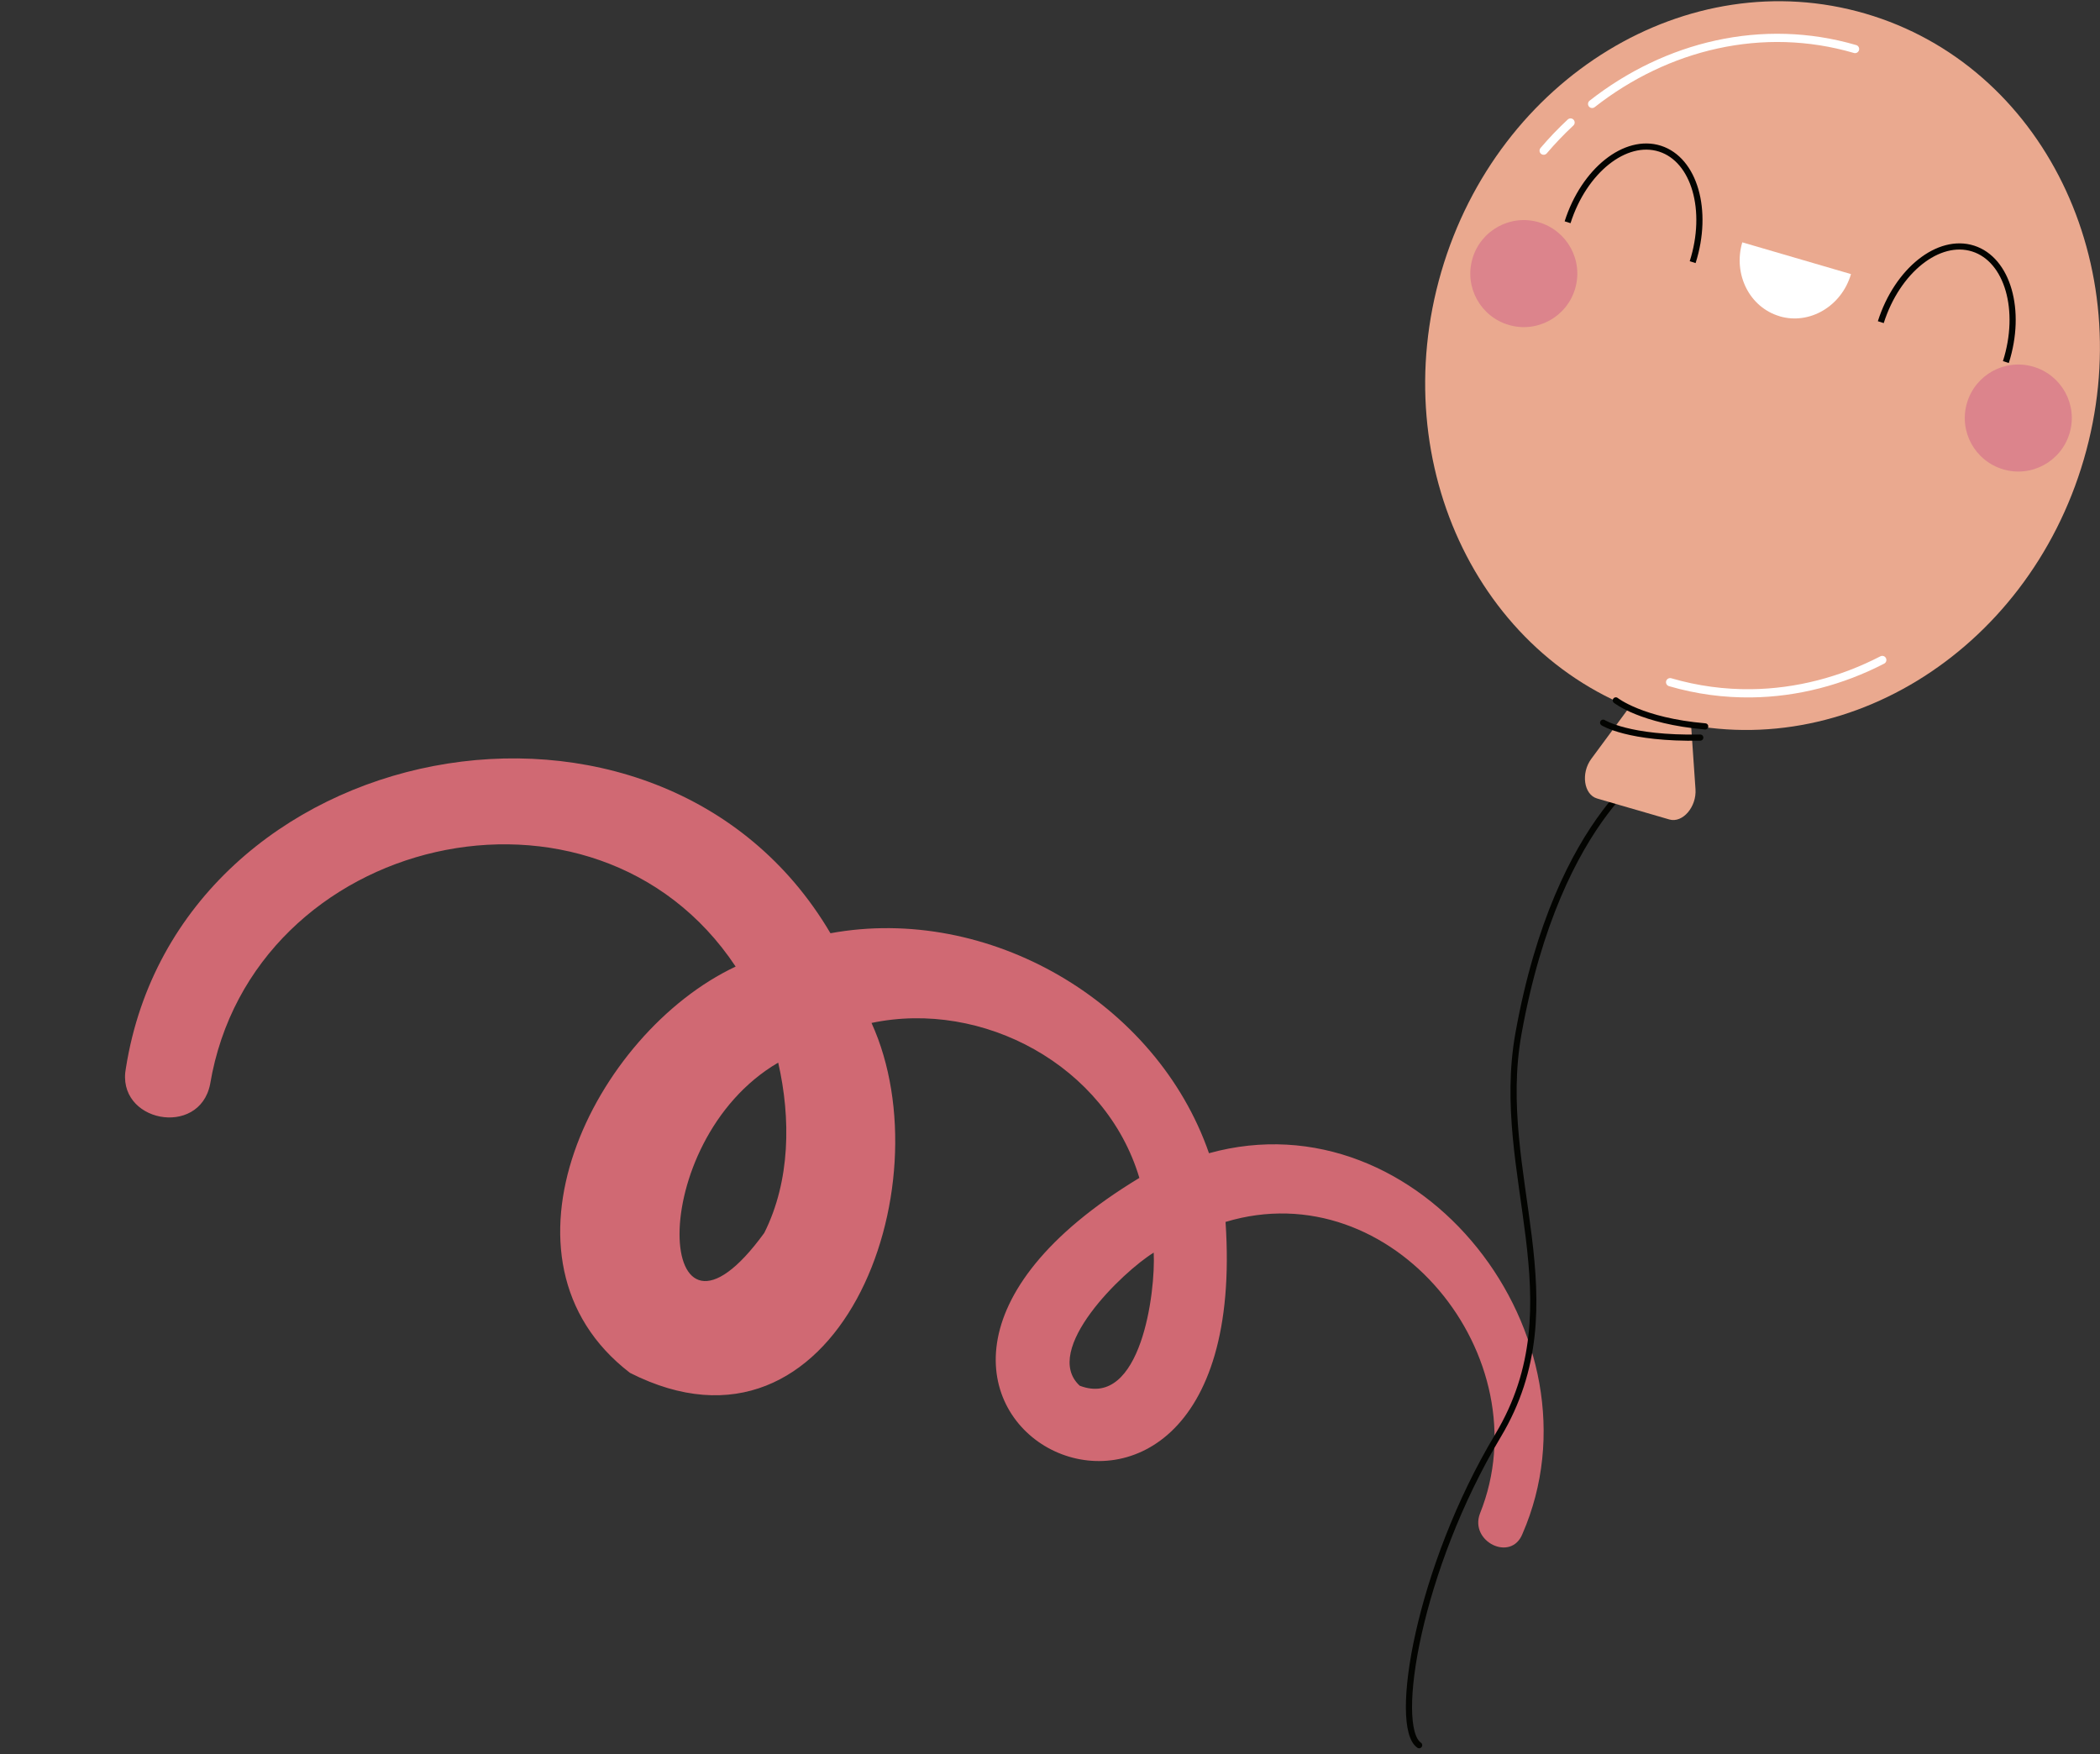 <?xml version="1.0" encoding="UTF-8"?> <svg xmlns="http://www.w3.org/2000/svg" width="328" height="274" viewBox="0 0 328 274" fill="none"><rect x="0" y="0" width="328" height="274" fill="#333333" stroke="none"/><g clip-path="url(#clip0_63_7743)"><path d="M19.674 166.759C18.003 175.23 31.151 177.774 32.822 169.317C39.365 130.27 92.911 117.841 114.902 150.963C92.782 161.374 75.302 196.681 98.399 214.419C130.84 230.858 147.832 185.448 136.123 159.767C153.487 156.117 172.715 166.4 177.959 183.97C118.732 219.791 196.031 259.019 191.417 190.846C217.521 182.954 240.965 211.989 231.158 236.384C229.487 240.767 236.017 244.006 237.79 239.572C251.145 208.943 221.981 170.937 188.833 180.114C180.62 156.426 154.361 141.233 129.709 145.757C102.923 100.258 27.977 114.589 19.674 166.759ZM168.641 216.424C162.613 210.858 175.414 198.571 180.196 195.64C180.517 201.694 178.229 220.1 168.641 216.424ZM119.375 192.556C102.37 215.987 100.353 178.353 121.547 165.963C123.539 174.677 123.449 184.432 119.375 192.556Z" fill="#D06973"></path><path d="M325.471 71.755C334.338 41.392 319.061 10.217 291.349 2.124C263.637 -5.969 233.983 12.084 225.116 42.447C216.249 72.81 231.526 103.985 259.238 112.078C286.95 120.171 316.604 102.118 325.471 71.755Z" fill="#EAA98F"></path><path d="M277.964 49.39C273.272 48.015 270.663 42.848 272.128 37.848L289.107 42.809C287.642 47.822 282.655 50.766 277.976 49.403L277.964 49.39Z" fill="white"></path><path d="M313.298 56.549C315.869 48.477 313.581 40.547 308.196 38.825C302.797 37.102 296.332 42.244 293.762 50.315" stroke="#030401" stroke-width="0.964" stroke-miterlimit="10"></path><path d="M264.378 40.945C266.949 32.874 264.661 24.943 259.276 23.221C253.878 21.499 247.412 26.64 244.842 34.712" stroke="#030401" stroke-width="0.964" stroke-miterlimit="10"></path><path d="M246.024 45.072C244.726 49.506 240.086 52.051 235.665 50.753C231.23 49.455 228.685 44.815 229.983 40.393C231.282 35.959 235.922 33.414 240.343 34.712C244.777 36.01 247.322 40.65 246.024 45.072Z" fill="#DC848C"></path><path d="M323.258 67.629C321.96 72.063 317.32 74.608 312.899 73.31C308.465 72.012 305.92 67.372 307.218 62.95C308.516 58.516 313.156 55.971 317.577 57.269C322.012 58.568 324.557 63.208 323.258 67.629Z" fill="#DC848C"></path><path d="M248.676 16.23C260.308 7.104 275.32 3.441 289.741 7.656" stroke="white" stroke-width="1.285" stroke-linecap="round" stroke-linejoin="round"></path><path d="M241.104 23.53C242.427 21.975 243.828 20.51 245.306 19.134" stroke="white" stroke-width="1.285" stroke-linecap="round" stroke-linejoin="round"></path><path d="M293.993 103.078C287.643 106.355 280.664 108.193 273.556 108.283C269.34 108.335 265.073 107.782 260.857 106.548" stroke="white" stroke-width="1.285" stroke-linecap="round" stroke-linejoin="round"></path><path d="M259.509 118.45C259.509 118.45 243.429 126.625 237.17 161.418C233.211 183.461 246.489 203.319 233.982 224.205C221.476 245.092 217.492 269.718 221.656 272.571" stroke="#030401" stroke-width="0.964" stroke-linecap="round" stroke-linejoin="round"></path><path d="M264.086 112.602L254.896 109.916L248.547 118.515C246.889 120.751 247.377 124.106 249.446 124.71L254.395 126.149L255.783 126.548L260.731 127.987C262.801 128.592 265.012 126.034 264.819 123.258L264.086 112.602Z" fill="#EAA98F"></path><path d="M252.375 109.389C252.375 109.389 256.398 112.602 266.333 113.45" stroke="#030401" stroke-width="0.964" stroke-linecap="round" stroke-linejoin="round"></path><path d="M250.396 112.872C250.396 112.872 254.355 115.417 265.563 115.198" stroke="#030401" stroke-width="0.964" stroke-linecap="round" stroke-linejoin="round"></path></g><defs><clipPath id="clip0_63_7743"><rect width="327.599" height="272.871" fill="white" transform="translate(0.4 0.189)"></rect></clipPath></defs></svg> 